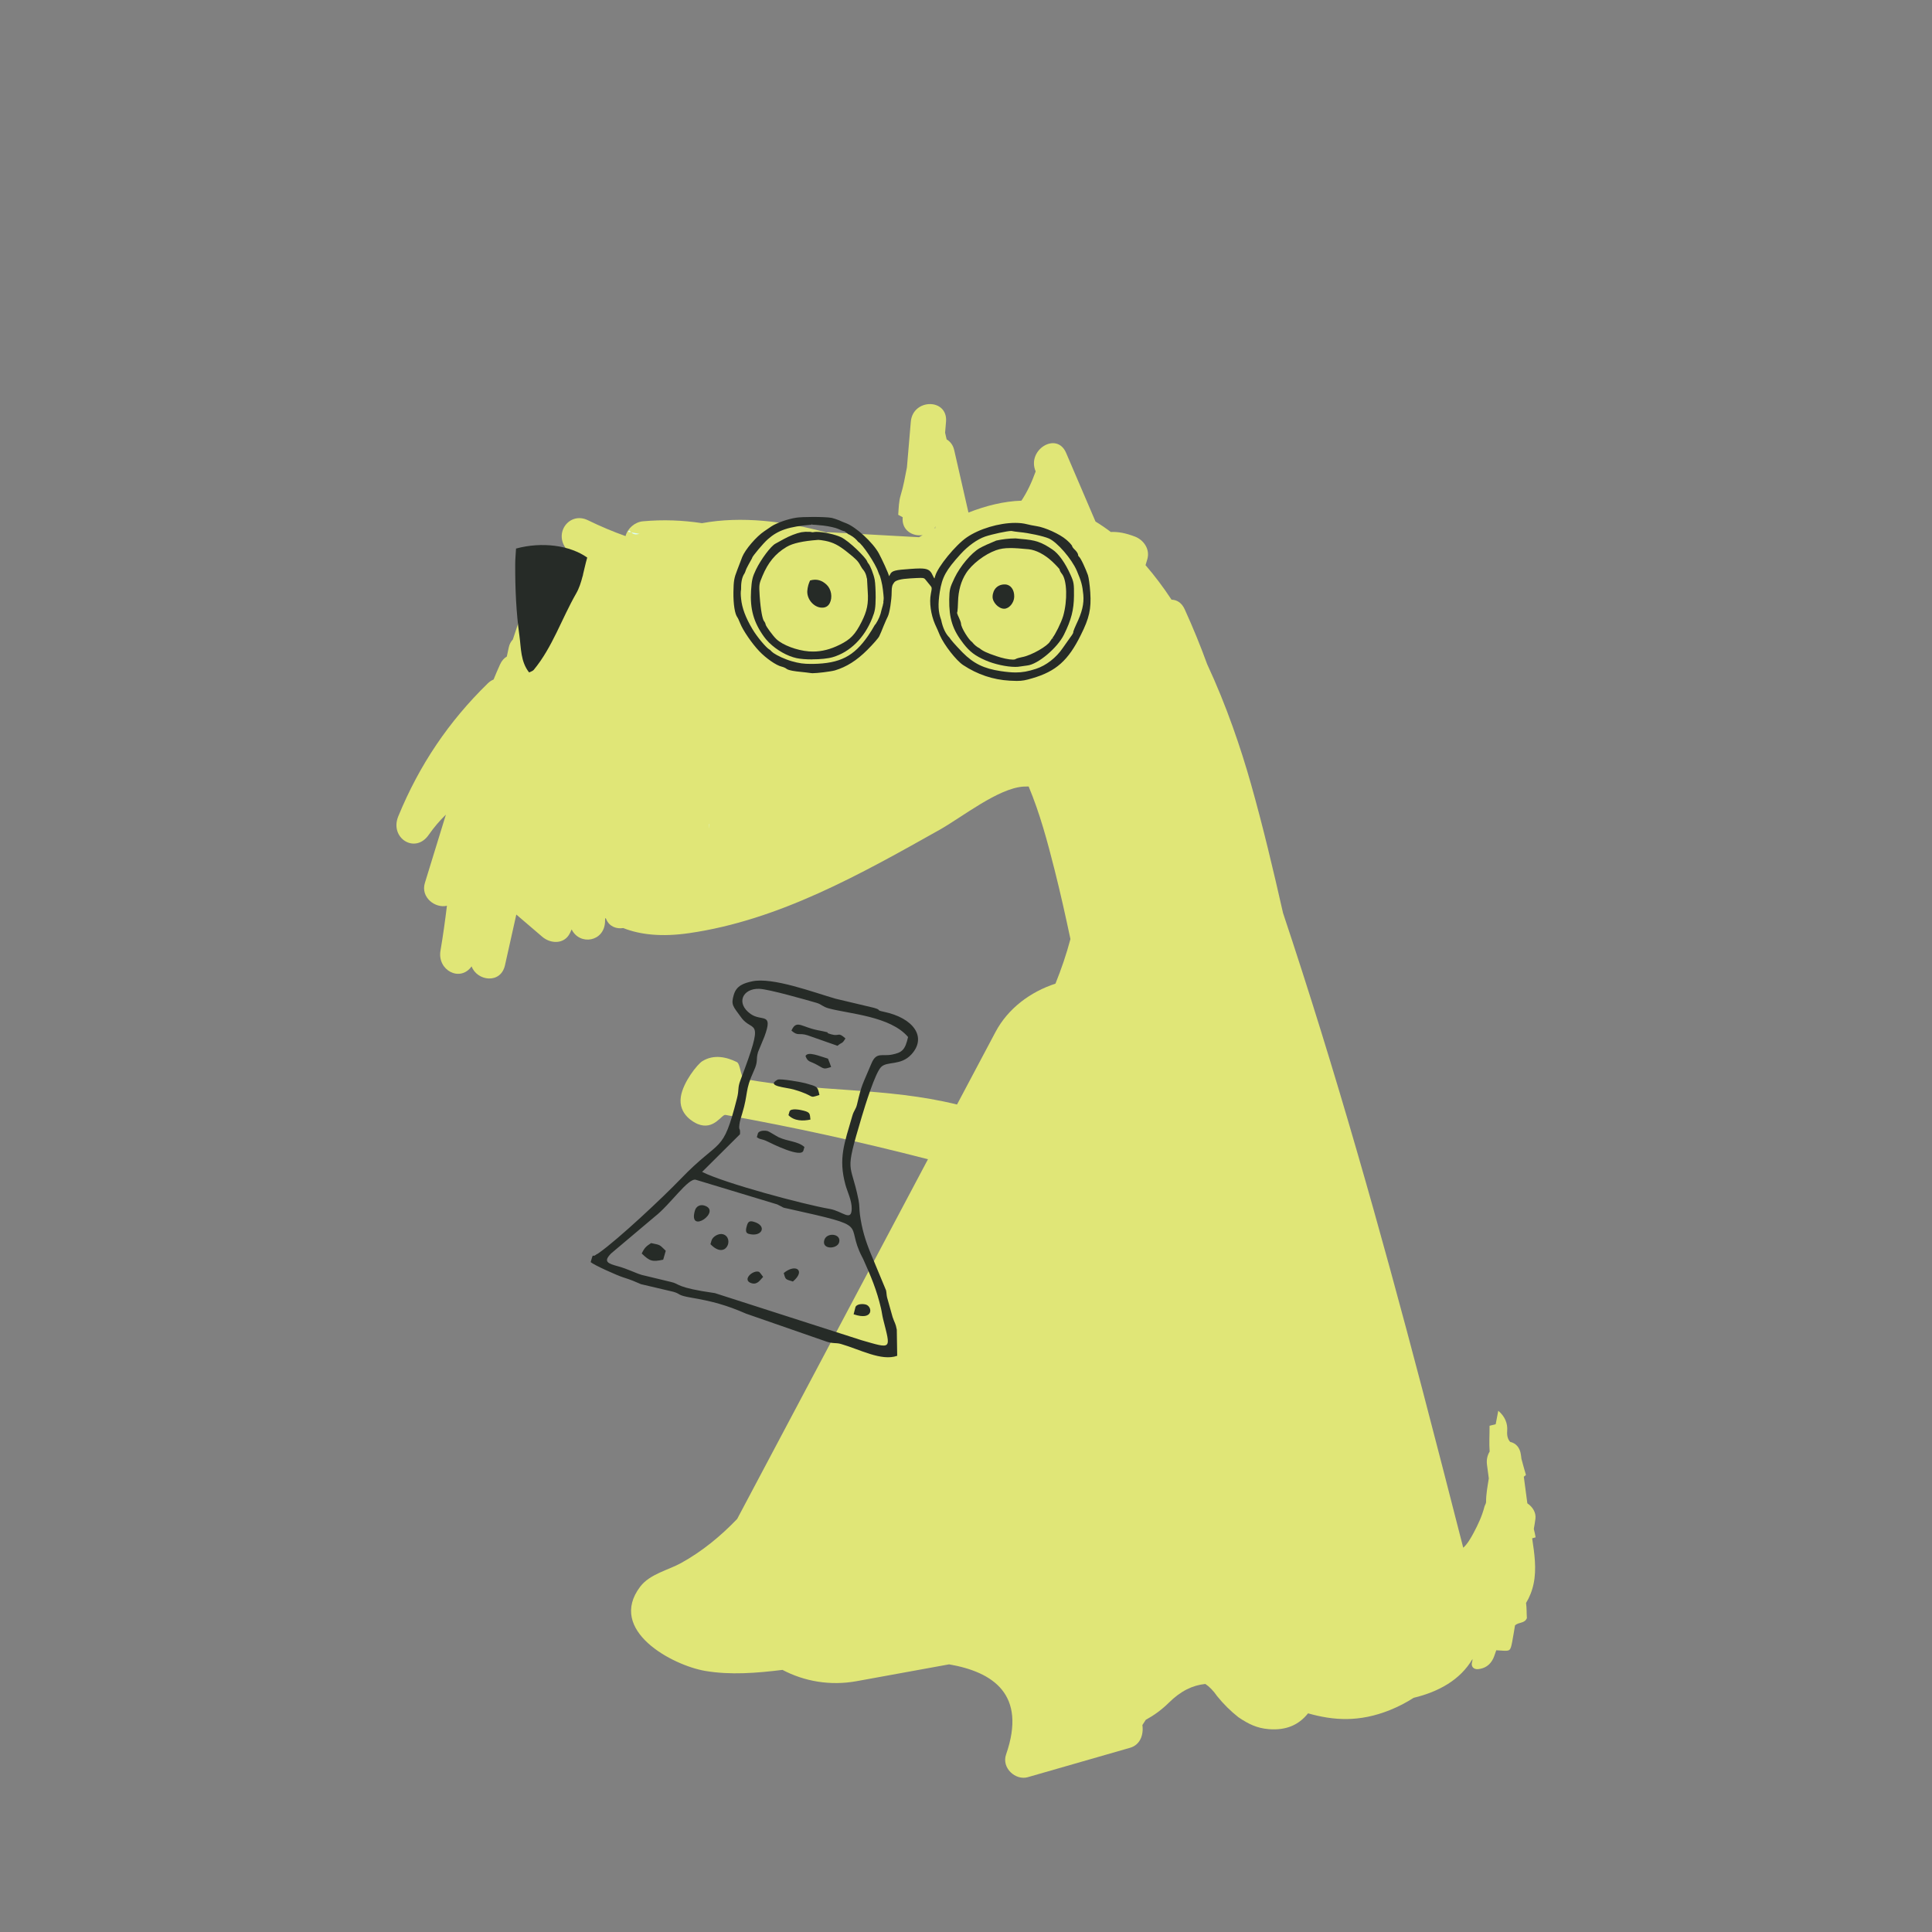 <svg viewBox="0 0 1000 1000" xmlns="http://www.w3.org/2000/svg" id="Layer_1"><rect x="0" y="0" width="1000" height="1000" fill="#808080" stroke="none"/><defs><style>.cls-1{fill:none;}.cls-2{fill:#dbfdff;}.cls-3{fill:#e0e677;}.cls-4,.cls-5{fill:#262b27;}.cls-5{fill-rule:evenodd;}</style></defs><path d="m483.51,273.63c.27-.15.55-.29.82-.43-.05-.21-.1-.43-.15-.64-.21.37-.42.75-.68,1.08Z" class="cls-3"></path><path d="m793.03,796.23c.59-.17,1.17-.33,1.8-.51-.24-1.48-.57-2.91-.93-4.33.29-1.77.63-3.52.84-5.33.39-3.25-1.53-6.17-4.19-7.94-.61-4.58-1.22-9.17-1.82-13.76.37-.31.72-.6,1.1-.92-.75-2.66-1.49-5.08-2.11-7.53-.06-.23-.13-.45-.2-.68-.1-.74-.2-1.47-.29-2.21-.53-4.01-2.82-6.09-5.57-6.7-1.29-1.43-1.72-3.29-1.54-5.7.29-3.81-1.08-7.41-4.62-10.42-.53,2.74-.95,4.93-1.33,6.97-1.25.32-2.18.55-3.17.8.02,4.63-.3,9.05.04,13.34-1.12,1.87-1.73,4.16-1.38,6.8.31,2.37.63,4.75.94,7.12-.64,4.05-1.43,8.08-1.41,12.2.01.8-.63,1.58-.84,2.42-1.22,4.77-3.28,9.2-5.56,13.46-1.53,2.86-3.14,5.72-5.42,7.81-7.03-27.44-14.06-54.88-21.25-82.27-21.73-82.83-44.97-165.23-72.02-246.27-5.07-22.37-10.35-44.69-16.6-66.81-5.14-18.2-12.61-40.41-22.68-61.99-3.49-9.6-7.37-19.08-11.65-28.47-1.57-3.43-4.13-4.87-6.78-4.91-4.19-6.35-8.68-12.34-13.46-17.87.3-1.01.6-2.01.9-3.02,1.56-5.22-1.86-10.02-6.35-11.76-4.76-1.83-8.72-2.58-12.54-2.4-2.57-1.96-5.21-3.76-7.91-5.41-5.08-11.86-10.16-23.73-15.24-35.58-4.83-11.21-20.5-1.49-15.73,9.64-2.14,5.97-4.6,11.01-7.37,15.14-9.14.31-18.32,2.6-27.42,6.15-2.46-10.78-4.92-21.56-7.38-32.33-.6-2.63-2.08-4.45-3.92-5.55-.27-1.15-.54-2.31-.79-3.46.16-1.88.32-3.76.48-5.64,1.04-12.25-17.19-12.17-18.23,0-.67,7.88-1.34,15.75-2.01,23.63-.95,4.77-1.75,9.6-3.18,14.21-1.06,3.41-1.06,6.72-1.32,10.31.8.43,1.56.84,2.31,1.25,0,.05,0,.11-.01.16-.57,6.66,5.16,9.87,10.35,9.11-.63.37-1.27.71-1.9,1.08-15.41-.85-30.82-1.7-46.23-2.55-.62-.03-1.21,0-1.77.1-21.3-5.82-43.78-8.59-64.33-4.82-10.11-1.53-19.98-1.92-30.56-.97-4.12.37-7.97,3.64-9,7.66-6.43-2.28-12.77-4.94-19.51-8.22-9.43-4.59-17.89,6.52-11.04,15.01,3.53,4.38,6.32,8.82,8.57,13.37-.58.84-1,1.86-1.26,3.03-1.75,1.71-3.41,3.48-5.06,5.26-.47-2.78-.93-5.57-1.4-8.35-1.68-10.03-14.89-8.06-17.57,0-3.69,11.14-7.38,22.27-11.06,33.41-.97,1.04-1.74,2.37-2.1,4.06-.34,1.59-.68,3.19-1.03,4.78-1.37.78-2.59,2.1-3.5,4.09-1.19,2.61-2.29,5.2-3.34,7.79-1.02.43-2.03,1.05-2.98,1.98-20.24,19.77-35.4,42.14-46.35,68.82-4.63,11.27,8.71,19.7,15.72,9.65,2.83-4.04,5.78-7.48,8.92-10.51-3.62,11.78-7.25,23.56-10.87,35.34-2.32,7.52,5.38,13.28,11.41,11.83-.95,7.75-2.01,15.49-3.34,23.25-1.73,10.11,10.13,16.47,16.11,8.12,2.78,7.59,15.05,9.32,17.27-.55,1.95-8.76,3.91-17.52,5.87-26.27,4.49,3.84,8.97,7.68,13.46,11.52,4.25,3.64,11.4,4.02,14.31-1.93.32-.65.58-1.27.87-1.9,4.14,8.44,16.9,6.49,17.29-4,.02-.63.02-1.25.04-1.88.15.11.29.21.44.32.04.11.09.21.14.32,1.62,3.81,5.29,5.09,8.8,4.54,8.91,3.53,20.08,4.65,33.98,2.65,46.62-6.7,88.83-30.52,129.73-53.49,11.6-6.52,30.33-21.53,43.42-22.38.93-.06,1.82-.07,2.7-.06,5.79,13.82,9.73,28.5,13.41,43.07,3.01,11.9,5.67,23.88,8.22,35.89-2.07,7.87-4.71,15.55-7.75,23.09-12.99,4.24-24.55,12.81-31.04,25.03-6.64,12.51-13.27,25.02-19.91,37.53-36.86-9.04-72.26-6.28-109.95-13.2-2.05-.38-2.13-7.84-4-8.76-5.27-2.6-11.91-4.2-17.94-.43-2.4,1.5-9.9,10.74-11.06,18.39-1.42,9.34,7.16,13.45,8.69,14.08,8.4,3.49,12.44-5.05,14.38-4.7,35.26,6.31,70.18,14.01,104.84,22.95-32.87,61.97-65.75,123.95-98.62,185.92-.05.09-.08.17-.13.26-8.64,8.98-18.09,16.76-28.98,22.79-6.64,3.69-16.22,5.69-21.2,12.24-17.25,22.73,16.77,40.78,33.7,43.64,13.03,2.2,26.5,1.11,39.93-.54,11.23,5.9,24.58,8.35,38.41,5.83,15.95-2.9,31.89-5.8,47.83-8.7,22.72,3.94,40.32,15.53,29.49,46.65-2.44,7.02,4.93,13.56,11.21,11.76,17.66-5.08,35.33-10.16,52.99-15.23,5.17-1.49,7.07-6.64,6.36-11.76.59-.95,1.16-1.81,1.74-2.7,4.23-2.31,8.24-5.2,11.87-8.79,6.25-6.19,12.39-9.12,18.97-9.78,2.12,1.4,4.15,3.5,6.09,6.3,3.27,4.07,6.94,7.7,11,10.91,5.17,3.5,9.62,5.72,15.83,6.19,8.77.67,15.32-2.04,20.24-8.19,13.15,3.71,26.42,4.72,42.44-1.72,4.4-1.77,8.46-3.91,12.23-6.32,12.94-3.12,24.11-9.27,30.45-20.08-.01.54-.07,1.1-.25,1.72-.63,2.21.92,3.73,3.1,3.53,3.53-.33,6.24-2.12,7.86-5.47.63-1.31,1-2.74,1.59-4.31.98.06,1.77.09,2.56.16,4.57.34,4.76.22,5.68-4.5.57-2.93,1.01-5.89,1.46-8.51,1.97-1.9,4.98-.87,6.15-3.8-.19-2.51-.05-5.16-.43-7.82,1.77-2.93,3.13-6.23,3.92-10.02,1.59-7.66.41-15.63-.75-23.38,0-.01,0-.03.01-.04ZM483.51,273.63c.25-.33.46-.7.68-1.08.05.21.1.43.15.64-.27.15-.55.28-.82.43Z" class="cls-3"></path><path d="m252.92,427.11c-.03.78-.1,1.55-.13,2.33,1.34-1.7,3.22-2.66,5.24-2.95-.52-3.71-.91-7.43-1.15-11.14-1.58-.27-3.12-.93-4.46-1.94-.73,2.36-1.46,4.73-2.18,7.09,1.68,1.64,2.78,3.9,2.68,6.61Z" class="cls-1"></path><path d="m284.7,447.51l-.03-.08s0,0,.01,0c-.09-.81-.18-1.61-.32-2.42-.59,3.55-1.17,7.1-1.76,10.65-.32,1.97-1.08,3.46-2.1,4.54,1.02.88,2.05,1.75,3.07,2.63,1.35-4.99,1.71-10.1,1.11-15.32Z" class="cls-1"></path><path d="m511.52,844.48c-.01-1.2-.03-2.41.03-3.65-.06,1.33-.06,2.52-.03,3.65Z" class="cls-1"></path><path d="m522.46,386.97c-.73,1.27-1.5,2.51-2.34,3.72,1.31-.39,2.61-.76,3.88-1.05-.49-.91-1.03-1.78-1.54-2.67Z" class="cls-1"></path><path d="m375.41,826.05c-.62-2.88-1.01-5.84-1.15-8.87-3.56,1.92-9.39,4.78-14.75,7.54,5.3.44,10.6.88,15.9,1.32Z" class="cls-1"></path><path d="m384.02,845.87c-9.69-.81-19.39-1.61-29.08-2.42,7.19,2.79,18.37,3.24,29.35,2.79-.09-.12-.18-.24-.27-.37Z" class="cls-1"></path><path d="m484.19,272.56c-.21.37-.42.75-.68,1.08.27-.15.55-.29.82-.43-.05-.21-.1-.43-.15-.64Z" class="cls-1"></path><path d="m550.87,894.58c-2.65-.74-5.24-1.66-7.76-2.76-.15,1.69-.39,3.42-.68,5.19,2.81-.81,5.62-1.62,8.43-2.42Z" class="cls-1"></path><path d="m419.29,300.46c3.4-1,6.19-.09,8.61,2.23,2.4,2.31,3.11,6.5,1.58,9.49-.72,1.4-1.89,2.2-3.46,2.33-4.23.36-8.37-3.92-8.17-8.54.05-1.06.28-2.14.55-3.17.2-.8.58-1.56.89-2.34Z" class="cls-4"></path><path d="m524.96,308.88c-.07,3.15-2.66,6.22-5.23,6.2-2.91-.02-6.1-3.4-5.97-6.32.16-3.86,2.78-6.38,6.48-6.26,2.86.09,4.81,2.72,4.72,6.38Z" class="cls-4"></path><path d="m267.1,283.93c13.48-3.63,27.77-1.71,36.85,4.66-1.82,6.16-2.59,13.13-5.74,18.61-7.5,13.07-12.27,27.82-21.94,39.52-.57.68-1.64.92-2.41,1.33-4.45-5.64-4.11-12.58-5.01-19.02-1.7-12.2-2.22-24.52-2.18-36.85,0-2.64.26-5.27.43-8.24Z" class="cls-4"></path><path d="m367.08,428.68c0-.72.01-1.45.02-2.18.04,0,.09,0,.13,0-.03.73-.08,1.46-.12,2.2,0,0-.03-.03-.03-.03Z" class="cls-2"></path><path d="m326.55,275.52c1.49.28,2.98.56,4.5.82.03-.02.08-.08.11-.1q-3.11,1-4.48-.87l-.14.15Z" class="cls-2"></path><path d="m326.68,275.37c-.37.03-.77.09-1.15.06-.17-.01-.33-.22-.49-.33.29-.17.69-.56.84-.48.29.15.45.59.65.91l.15-.16Z" class="cls-2"></path><path d="m332,659.84c-2.87-.83-7.2-3.05-11.9-4.35-5.48-1.51-8.09-2.38-3.74-6.75l22.46-18.94c8.23-6.4,17.4-20.29,21.36-19.15l42.09,12.74c4.78,2.24,1.56,1.31,6.03,2.3,43.85,9.76,28.55,6.86,37.91,24.87.09.18.23.42.32.6.09.18.21.44.3.62,3.94,8.77,7,16.01,9.17,25.38.5,2.18.62,3.69,1.11,5.63,4,15.89,4.79,15.51-11.23,10.89l-75.82-24.36c-20.76-2.96-17.93-4.76-22.79-5.79l-15.28-3.68h0Zm57.04,4.36c3,.87,4.32-1.61,5.96-3.29-.59-.72-1.76-2.52-2.24-2.65-3.32-.96-8.92,4.44-3.72,5.94h0Zm16.61-5.26c1.04,3.23.48,3.14,4.75,4.37,6.86-5.77,1.33-9.46-4.75-4.37h0Zm21-17.06c-1.44,5,6.65,4.74,7.67,1.2,1.33-4.6-6.45-5.44-7.67-1.2h0Zm16.1,34.8l-.92,3.59c10.51,3.57,9.81-4.03,6.35-5.03-2.02-.58-5.03-.19-5.43,1.44h0Zm-56.15-42.32c-.41,1.43-1.08,3.7.78,4.24,6.97,2.01,10.02-4.13,2.79-6.21-2.12-.61-2.96-.15-3.57,1.97h0Zm22.03-58.99l-.53,1.84c3.07,3.13,7.62,3.07,11.38,2.28-.36-2.96-.03-3.67-3.36-4.57-1.63-.44-6.91-1.57-7.49.45h0Zm-48.95,51.23c-3.71,12.87,14.4.14,4.77-2.64-2.16-.62-4.15.48-4.77,2.64h0Zm57.25-80c1.2,3.3,2.42,2.56,5.94,4.55,3.98,2.25,3.44,2.31,7.33,1.14-.49-1.6-1.06-2.8-1.64-4.34-4.51-1.3-10.37-3.92-11.63-1.36h0Zm-48.67,95.54l-.53,1.84c8.16,8.49,12.5-3.41,6.49-5.14-2.15-.62-5.34,1.14-5.96,3.29h0Zm-36.1,6.67c4.17,4.03,5.44,4.4,11.11,3.2l1.33-4.62c-3.59-3.47-2.71-2.88-7.58-3.97-2.22,1.5-3.28,2.05-4.86,5.38h0Zm78.73-84.86c11.8,3.4,7.09,4.79,13.25,2.81-.98-4.58-1.03-4.29-7.28-6.09-1.71-.49-13.09-2.56-14.44-1.81-6.17,3.42,4.33,3.89,8.47,5.08h0Zm-18.62,22.79l-.53,1.84c1.79,1.43,2.32.67,5.61,2.3,2.34,1.15,17.35,8.64,18.49,4.66l.53-1.85c-3.44-3.07-8.5-2.8-13.39-5.08-.88-.41-4.81-2.9-5.52-3.12-1.48-.47-4.72-.41-5.2,1.25h0Zm17.38-53.31c3.4,3.04,3.78,1,8.28,2.41l15.56,5.46c2.56-2.15,2.24-.72,4.12-3.81-4.1-3.66-2.89-.83-7.41-2.14-4.43-1.28.96-.5-4-1.53-2.21-.45-3.79-.69-6.19-1.4-5.86-1.74-8.1-4.06-10.35,1h0Zm13.16-14.3c2.35.68,2.96,1.94,6.21,2.82,10.31,2.8,31.88,3.99,41,14.81-1.52,6.67-3.08,8.03-8.28,9.08-5.22,1.05-8.11-1.54-10.68,4.6-4.89,11.67-4.97,10.56-7.44,21.12-.66,2.81-1.58,2.97-2.5,6.14-4.09,14.18-7.23,21.84-3.53,35.49.99,3.64,3.33,8.17,3.26,12.43-.12,6.99-4.85,1.23-11.4.11-13.26-2.27-54.24-13.23-66.03-19.16l19.6-19.49c.25-3.97-.74-1.31-.28-5.23.18-1.51.96-3.96,1.42-5.48,3.23-10.61,1.31-11.86,5.94-21.89,2.54-5.52,1.02-5.65,2.26-9.95l3.34-8.08c4.67-12.73-1.4-7.52-7.18-11.63-7.81-5.54-4.15-13.32,4.5-13.01,4.93.17,24.25,5.71,29.8,7.31h0Zm-42.98-4.33c-1.54,5.34-.61,5.78,3.87,11.91,6.1,8.33,12.54-1.76-.47,32.48-1.55,4.06-.58,4.68-1.77,9.33-7.52,29.53-8.14,19.86-29.28,41.82-9.44,9.81-32.04,30.98-42.1,38.11-1.59,1.13-.78.33-1.75,1.1-1.85,1.46-1.07-1.73-2.6,3.72,1.73,1.54,13.69,6.9,16.82,7.88,4.62,1.45,5.94,2.15,9.22,3.53l16.78,3.95c4.06,1.17,1.62,1.74,9.42,3.07,10.53,1.79,18.09,3.82,28.16,8.23l40.74,14.16c4.21,1.61,5.62.74,8.39,1.54,9.82,2.83,20.98,9.05,29.13,6.13l-.21-13.51c-.63-3.47-1.11-3.34-2.19-6.6l-2.84-10.13c-.36-1.69-.19-1.88-.52-3.61l-7.92-19.06c-2.83-6.87-4.62-12.8-5.62-20.28-.37-2.79-.14-4.59-.7-7.39-4.14-20.74-7.53-12.31,1.63-43.06,1.84-6.17,6.87-22.47,9.97-25.76,3.1-3.3,10.24-.53,15.82-6.68,8.04-8.87,1.07-18.78-14.4-22.01-4.53-.94-.56-.73-5.15-2.05l-19.76-4.69c-11.24-3.24-32.63-11.3-43.2-8.99-4.21.92-8.1,2.17-9.46,6.88h0Z" class="cls-5"></path><path d="m526.45,352.45c-1.07,0-2.3-.05-3.87-.14-8.59-.48-16.69-3.2-24.08-8.09-3.52-2.31-9.8-10.34-11.99-15.33-.66-1.63-1.8-4.25-2.57-5.86-2.14-4.97-3-11.22-2.15-15.57.66-3.31.59-3.39-.34-4.46-.67-.79-1.76-2.12-2.36-2.91-.63-.76-.8-.97-2.62-.97-1.13,0-2.78.1-5.33.25q-7.09.4-8.3,2.08c-1.01,1.33-1.32,2.21-1.32,5.1,0,3.98-1.08,10.77-1.99,12.53-.3.54-1.26,2.69-2.14,4.82-.82,2.11-1.85,4.55-2.3,5.44-.4.89-3.18,4.07-6.17,7.06-5.46,5.46-10.79,8.83-16.77,10.6-2.27.63-9.2,1.45-11.53,1.45-.33,0-.59-.02-.76-.05-.53-.13-4.18-.51-6.14-.72-1.29-.12-5.61-.6-6.65-1.53-.44-.39-1.58-.89-2.55-1.12-2.73-.62-8.01-4.27-11.53-7.98-3.77-3.95-8.46-10.8-9.85-14.37-.86-2.15-1.31-2.96-1.43-3.09-1.35-1.68-2.16-6.79-2.09-13.04.11-5.8.28-7.19,2.02-11.63,1.02-2.63,2.16-5.63,2.52-6.59,1.52-3.86,7.3-10.61,11.46-13.38.41-.3,1.06-.73,1.75-1.19.66-.44,1.37-.91,1.96-1.33,2.75-1.81,8.51-3.82,12.86-4.48,1.6-.24,4.84-.38,8.66-.38,3.45,0,8.08.13,9.76.51,1,.25,2.65.8,3.7,1.23.99.49,2.64,1.14,3.58,1.49,5.2,1.95,13.94,10,17.01,15.65,1.48,2.71,5.01,10.28,5.28,11.79.1-.15.31-.44.53-.89.89-2.01,2.79-2.34,10.48-2.87,2-.15,3.61-.24,4.91-.24,3.92,0,5.39.75,6.56,3.36.57,1.23.87,1.68,1.02,1.84,0-.14.17-.49.4-1.34,1.36-4.77,10.49-15.93,16.27-19.91,6.41-4.44,16.74-7.54,25.14-7.54,2.26,0,4.27.23,5.98.67,1.24.34,3.43.75,5.04,1.01,4.35.62,12.11,4.15,15.37,6.99.74.63,3.15,2.76,3.15,3.64.04.13.48.82,1.31,1.59.84.79,1.69,1.98,1.69,2.73,0,.3.21.65.32.71,1.03.65,3.68,6.64,4.75,9.65.44,1.27.99,5.3,1.23,8.99.56,8.57-.51,13.32-4.92,22.1-6.48,13.13-12.81,18.77-25.11,22.35-3.37,1-5.06,1.36-7.86,1.36h0Zm-3.08-77.62c-2.06,0-9.87,1.68-13.47,2.89-4.04,1.4-8.77,4.78-12.65,9.02-7.66,8.43-9.58,11.93-10.83,19.67-1,6.51-.82,10.29.72,14.45.86,4.16,2.31,7.22,4.32,9.18.41.8,2.76,3.57,6.74,7.66,5.68,5.74,11.04,8.36,19.76,9.67,3.2.48,5.59.69,7.77.69,3.43,0,6.37-.52,10.5-1.87,5.27-1.74,10.43-5.74,13.79-10.69,1.33-1.93,3.14-4.52,4.04-5.73.89-1.12,1.41-2.09,1.44-2.32-.16-.54,1.27-3.63,1.55-4.24,3.06-6.35,4.08-10.65,3.67-15.35-.49-4.97-.99-6.84-3.38-12.48-2.64-6.11-10.2-14.83-14.44-16.66-2.88-1.24-10.29-2.85-15.24-3.31-1.52-.16-3.42-.41-3.99-.56l-.29-.03Zm-103.33-3.26c-11.82,1.01-17.31,2.84-22.6,7.53-2.53,2.22-7.83,8.68-8.09,9.53.01.12.01.23-1.87,3.52-.78,1.36-1.44,2.79-1.65,3.58-.21.41-.32.67-.4.95-1.68,2.38-1.87,5.59-1.85,8.43-.23,1.16-.23,2.69.01,4.8.47,4.76,2.31,9.71,5.8,15.6,2.53,4.29,7.28,9.82,8.84,10.67l.43.28c.44.49,1.04,1.1,1.7,1.55,1.79,1.27,5.94,3.26,9.54,4.26,3.79,1.06,6,1.37,9.86,1.37h1.07c13.97-.24,21.16-3.92,28.5-14.57,1.17-1.69,2.42-3.69,3.51-5.65l.35-.33c1.56-2.39,2.56-4.76,3.05-7.24.19-.59.33-1.13.46-1.67.17-.5.28-.91.33-1.32l.25-.98-.05-.14v-.3c.1-.65.17-1.3.17-1.95-.02-.65-.08-1.19-.13-1.69l-.05-.48c-.26-2.78-.69-6.09-1.92-9.57l-.11-.11-.11-.25c-.16-.46-.34-.92-.53-1.37-1.29-4.09-8.31-14.63-10.32-15.51-1.11-1.42-2.4-2.54-3.98-3.42-.49-.31-.91-.52-1.27-.66-.59-.52-.99-.84-1.41-1.09l-.18-.11s-.09-.2-.09-.2c-.63,0-2.59-.87-3.41-1.24-1.27-.61-4.74-1.39-7.74-1.75-2.88-.3-5.24-.49-6-.49v-.62l-.15.62Z" class="cls-5"></path><path d="m420.3,341.31c-3.11,0-5.94-.23-7.96-.65-4.86-1.06-10.32-4.14-14.25-8.03l-.08-.05-.29-.34c-.95-.98-1.67-1.82-2.25-2.64-5.38-7.44-7.33-14.39-6.72-23.99.36-5.42.71-6.93,2.52-10.73,2.71-5.55,7.72-12.23,10.11-13.49.58-.31,4.37-2.4,4.37-2.4,2.8-1.56,6.5-3,8.99-3.5.6-.07,2.08-.23,2.08-.23.92.02,2.36.03,2.36.03l.43.03c.35.11.73.18,1.05.18.2,0,.32-.02.39-.05.43-.11.98-.16,1.65-.16,3.45,0,9.54,1.32,12.53,2.72,4.38,2.07,12.8,10.53,13.52,12.4.3.77.51,1.01.74,1.27.91,1.03,2.72,5.48,3.26,8.45.32,1.6.49,5.8.49,9.11-.06,5.49-.33,7.09-1.79,10.73-4.03,10.19-11.45,17.54-20.39,20.17-2.41.72-6.44,1.14-10.76,1.14h0Zm2.88-61.84q-11.32.84-15.87,3.52l-.36.21c-5.62,3.37-9.41,7.97-12.29,14.89-1.82,4.29-1.81,4.52-1.45,10.47.53,7.57,1.49,11.92,2.21,12.87.37.42.82,1.26.9,1.92.14.75,3.61,5.65,5.57,7.49,3.24,3.07,10.62,5.85,16.8,6.32.71.05,1.41.08,2.12.08,4.55,0,9.06-1.15,13.77-3.5,5.62-2.75,8.07-5.3,11.37-11.85,2.87-5.68,3.64-9.54,3.18-15.88l-.08-1.41c-.15-2.47-.28-4.6-.28-5.06,0-.03-.05-.16-.13-.32-.26-1.54-.72-2.74-1.42-3.75-.7-.81-1.44-1.88-1.87-2.74-1.13-2.21-2.35-3.45-6.85-7-4.42-3.54-7.31-5.01-11.44-5.82-1.51-.3-3.03-.46-3.46-.47l-.41.03Z" class="cls-5"></path><path d="m525.47,345.18c-4.42,0-10.85-1.41-15.29-3.35-5.47-2.4-8.17-4.43-11.52-8.71-5.6-7.19-7.46-12.98-7.34-22.96.12-5.13.33-5.95,2.76-11.06,2.99-6.15,8.54-12.74,12.91-15.33,1.93-1.09,4.84-2.42,8.66-3.97,3.23-.72,6.55-1.09,9.99-1.13.88.11,1.79.21,2.72.27,7.65.6,10.55,1.57,16.33,5.45,3.2,2.09,6.65,6.91,9.46,13.22,1.65,3.67,1.8,4.57,1.74,10.76-.06,7.25-1.41,12.51-5.16,20.08-3.4,6.92-13.54,15.45-19.04,16.01l-3.76.53c-.69.13-1.52.19-2.45.19Zm-2.57-61.5c-2.99,0-5.07.32-7.4,1.13-5.89,2.12-12.4,7.12-15.47,11.88-2.62,4.13-3.98,8.98-4.16,14.81-.03,1.18-.14,5.09-.51,5.7.02.11.28,1.11.86,2.22.46,1.01,1.21,2.75,1.21,3.41,0,2.03,4.11,8.53,5.73,9.49,1.11,1.42,2.39,2.49,3.9,3.26,1.62,1.38,3.75,2.38,8.57,4.01,3.2,1.11,6.57,1.82,8.59,1.82,1.04,0,1.3-.19,1.32-.21.57-.38,2.1-.81,3.29-1.03,5.13-.89,13.66-5.95,14.71-8.24.43-.54.73-.99.99-1.51l.63.19-.4-.47c1.3-1.43,4.48-7.73,5.55-11.33,2.28-8,1.99-18.36-.62-21.72-.61-.72-1.27-1.84-1.27-2.48-.12-.21-1.54-1.83-3.83-4-3.9-3.61-8.32-5.91-12.13-6.32-4.42-.43-7.28-.62-9.56-.62Z" class="cls-5"></path></svg>